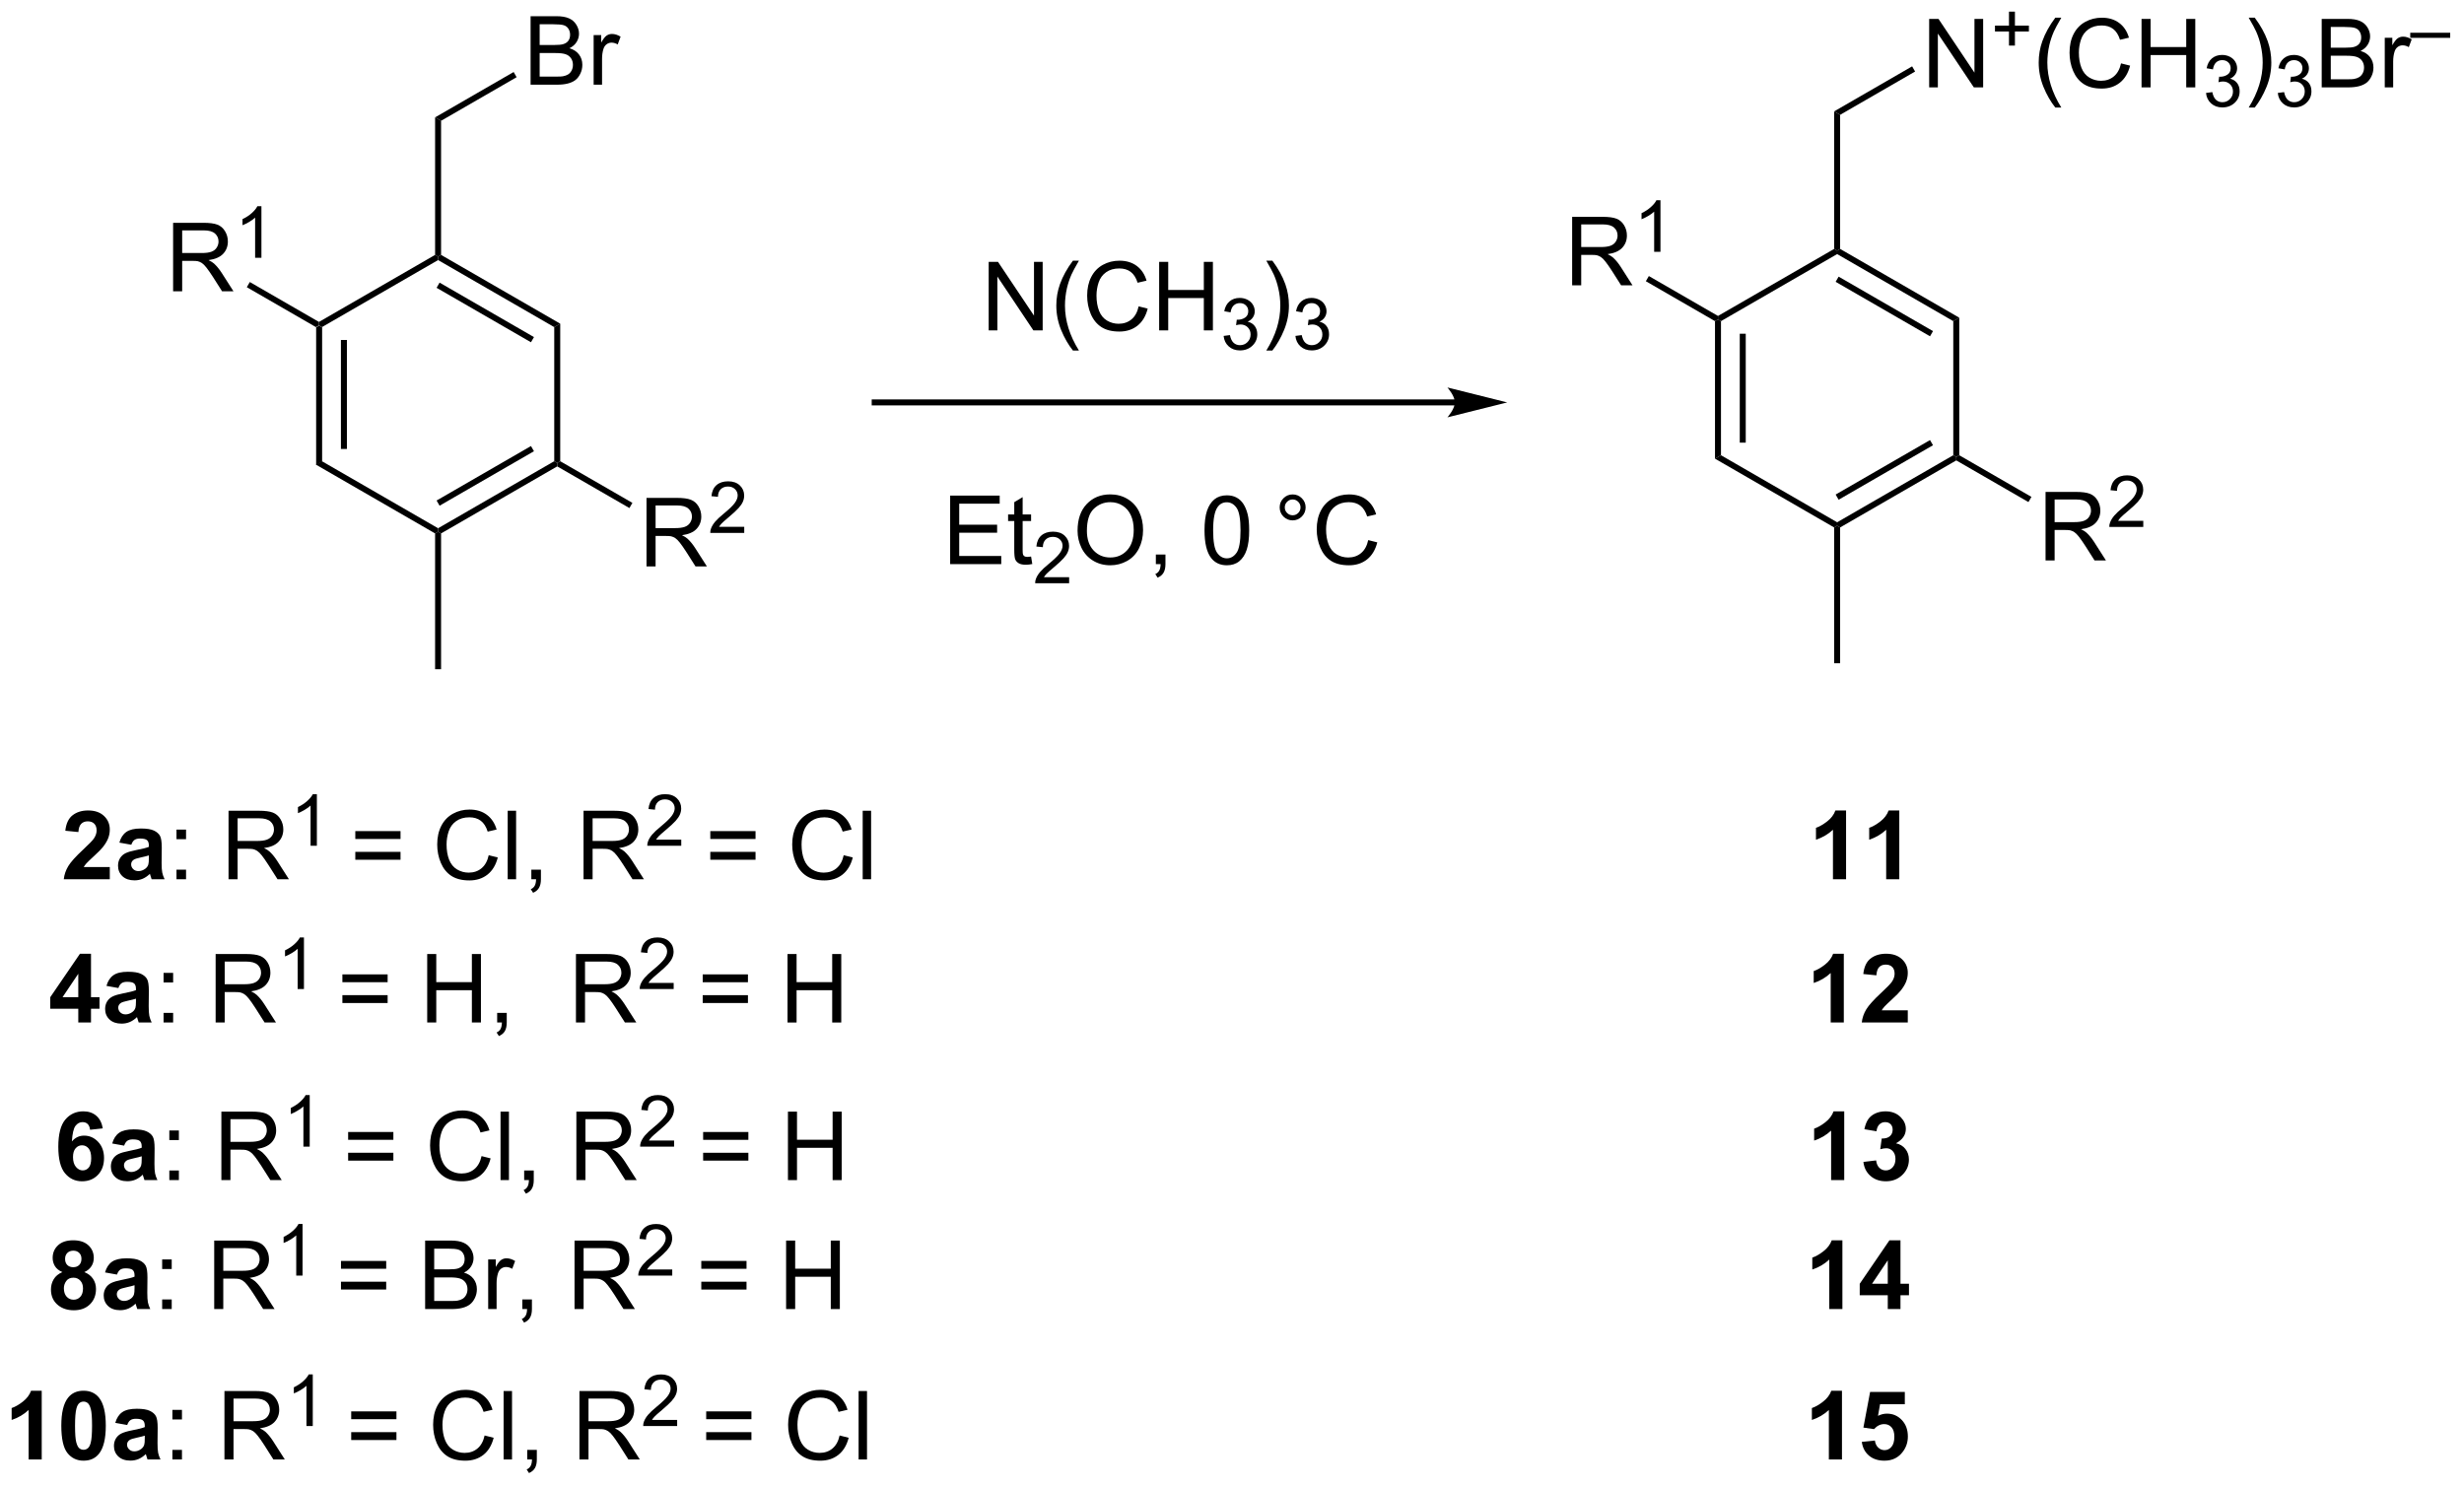 <?xml version="1.0" encoding="UTF-8"?>
<!DOCTYPE svg PUBLIC '-//W3C//DTD SVG 1.0//EN'
          'http://www.w3.org/TR/2001/REC-SVG-20010904/DTD/svg10.dtd'>
<svg stroke-dasharray="none" shape-rendering="auto" xmlns="http://www.w3.org/2000/svg" font-family="'Dialog'" text-rendering="auto" width="565" fill-opacity="1" color-interpolation="auto" color-rendering="auto" preserveAspectRatio="xMidYMid meet" font-size="12px" viewBox="0 0 565 341" fill="black" xmlns:xlink="http://www.w3.org/1999/xlink" stroke="black" image-rendering="auto" stroke-miterlimit="10" stroke-linecap="square" stroke-linejoin="miter" font-style="normal" stroke-width="1" height="341" stroke-dashoffset="0" font-weight="normal" stroke-opacity="1"
><!--Generated by the Batik Graphics2D SVG Generator--><defs id="genericDefs"
  /><g
  ><defs id="defs1"
    ><clipPath clipPathUnits="userSpaceOnUse" id="clipPath1"
      ><path d="M1.297 1.932 L212.978 1.932 L212.978 129.615 L1.297 129.615 L1.297 1.932 Z"
      /></clipPath
      ><clipPath clipPathUnits="userSpaceOnUse" id="clipPath2"
      ><path d="M6.596 22.855 L6.596 146.988 L212.392 146.988 L212.392 22.855 Z"
      /></clipPath
    ></defs
    ><g transform="scale(2.667,2.667) translate(-1.297,-1.932) matrix(1.029,0,0,1.029,-5.488,-21.576)"
    ><path d="M33.009 50.204 L33.259 50.06 L33.509 50.204 L33.509 61.416 L33.009 61.704 ZM35.079 51.255 L35.079 60.365 L35.579 60.365 L35.579 51.255 Z" stroke="none" clip-path="url(#clipPath2)"
    /></g
    ><g transform="matrix(2.743,0,0,2.743,-18.093,-62.688)"
    ><path d="M33.009 61.704 L33.509 61.416 L43.218 67.021 L43.218 67.31 L42.968 67.454 Z" stroke="none" clip-path="url(#clipPath2)"
    /></g
    ><g transform="matrix(2.743,0,0,2.743,-18.093,-62.688)"
    ><path d="M43.468 67.454 L43.218 67.31 L43.218 67.021 L52.928 61.416 L53.178 61.56 L53.178 61.849 ZM43.343 65.136 L51.233 60.581 L50.983 60.148 L43.093 64.703 Z" stroke="none" clip-path="url(#clipPath2)"
    /></g
    ><g transform="matrix(2.743,0,0,2.743,-18.093,-62.688)"
    ><path d="M53.428 61.416 L53.178 61.56 L52.928 61.416 L52.928 50.204 L53.428 49.916 Z" stroke="none" clip-path="url(#clipPath2)"
    /></g
    ><g transform="matrix(2.743,0,0,2.743,-18.093,-62.688)"
    ><path d="M53.428 49.916 L52.928 50.204 L43.218 44.599 L43.218 44.31 L43.468 44.166 ZM51.233 51.038 L43.343 46.484 L43.093 46.917 L50.983 51.471 Z" stroke="none" clip-path="url(#clipPath2)"
    /></g
    ><g transform="matrix(2.743,0,0,2.743,-18.093,-62.688)"
    ><path d="M42.968 44.166 L43.218 44.31 L43.218 44.599 L33.509 50.204 L33.259 50.06 L33.259 49.771 Z" stroke="none" clip-path="url(#clipPath2)"
    /></g
    ><g transform="matrix(2.743,0,0,2.743,-18.093,-62.688)"
    ><path d="M43.468 44.166 L43.218 44.31 L42.968 44.166 L42.968 32.666 L43.468 32.954 Z" stroke="none" clip-path="url(#clipPath2)"
    /></g
    ><g transform="matrix(2.743,0,0,2.743,-18.093,-62.688)"
    ><path d="M42.968 67.454 L43.218 67.31 L43.468 67.454 L43.468 78.81 L42.968 78.81 Z" stroke="none" clip-path="url(#clipPath2)"
    /></g
    ><g transform="matrix(2.743,0,0,2.743,-18.093,-62.688)"
    ><path d="M21.067 47.21 L21.067 41.483 L23.606 41.483 Q24.372 41.483 24.77 41.637 Q25.168 41.791 25.405 42.181 Q25.645 42.572 25.645 43.046 Q25.645 43.655 25.249 44.075 Q24.856 44.491 24.03 44.603 Q24.332 44.749 24.489 44.89 Q24.819 45.194 25.116 45.65 L26.114 47.21 L25.161 47.21 L24.403 46.017 Q24.069 45.502 23.853 45.228 Q23.64 44.955 23.471 44.845 Q23.301 44.736 23.124 44.694 Q22.997 44.666 22.702 44.666 L21.825 44.666 L21.825 47.21 L21.067 47.21 ZM21.825 44.009 L23.452 44.009 Q23.973 44.009 24.265 43.903 Q24.559 43.796 24.71 43.559 Q24.864 43.322 24.864 43.046 Q24.864 42.64 24.567 42.379 Q24.273 42.116 23.637 42.116 L21.825 42.116 L21.825 44.009 Z" stroke="none" clip-path="url(#clipPath2)"
    /></g
    ><g transform="matrix(2.743,0,0,2.743,-18.093,-62.688)"
    ><path d="M28.45 44.41 L27.923 44.41 L27.923 41.049 Q27.732 41.23 27.423 41.412 Q27.114 41.593 26.868 41.685 L26.868 41.175 Q27.31 40.967 27.64 40.672 Q27.972 40.375 28.11 40.097 L28.45 40.097 L28.45 44.41 Z" stroke="none" clip-path="url(#clipPath2)"
    /></g
    ><g transform="matrix(2.743,0,0,2.743,-18.093,-62.688)"
    ><path d="M33.259 49.771 L33.259 50.06 L33.009 50.204 L27.229 46.867 L27.479 46.434 Z" stroke="none" clip-path="url(#clipPath2)"
    /></g
    ><g transform="matrix(2.743,0,0,2.743,-18.093,-62.688)"
    ><path d="M60.642 70.21 L60.642 64.483 L63.181 64.483 Q63.947 64.483 64.345 64.637 Q64.744 64.791 64.981 65.181 Q65.22 65.572 65.22 66.046 Q65.22 66.655 64.825 67.075 Q64.431 67.491 63.606 67.603 Q63.908 67.749 64.064 67.89 Q64.395 68.194 64.692 68.65 L65.689 70.21 L64.736 70.21 L63.978 69.017 Q63.645 68.502 63.429 68.228 Q63.215 67.955 63.046 67.845 Q62.877 67.736 62.7 67.694 Q62.572 67.666 62.278 67.666 L61.4 67.666 L61.4 70.21 L60.642 70.21 ZM61.4 67.009 L63.028 67.009 Q63.549 67.009 63.84 66.903 Q64.135 66.796 64.285 66.559 Q64.439 66.322 64.439 66.046 Q64.439 65.64 64.142 65.379 Q63.848 65.116 63.213 65.116 L61.4 65.116 L61.4 67.009 Z" stroke="none" clip-path="url(#clipPath2)"
    /></g
    ><g transform="matrix(2.743,0,0,2.743,-18.093,-62.688)"
    ><path d="M68.811 66.902 L68.811 67.41 L65.971 67.41 Q65.965 67.219 66.034 67.043 Q66.141 66.754 66.379 66.472 Q66.62 66.191 67.071 65.822 Q67.77 65.248 68.016 64.912 Q68.262 64.576 68.262 64.277 Q68.262 63.965 68.037 63.75 Q67.815 63.533 67.454 63.533 Q67.073 63.533 66.844 63.761 Q66.616 63.99 66.614 64.394 L66.071 64.34 Q66.127 63.732 66.491 63.416 Q66.854 63.097 67.465 63.097 Q68.084 63.097 68.444 63.441 Q68.805 63.783 68.805 64.289 Q68.805 64.547 68.7 64.797 Q68.594 65.045 68.348 65.32 Q68.104 65.595 67.535 66.076 Q67.061 66.474 66.926 66.617 Q66.791 66.76 66.704 66.902 L68.811 66.902 Z" stroke="none" clip-path="url(#clipPath2)"
    /></g
    ><g transform="matrix(2.743,0,0,2.743,-18.093,-62.688)"
    ><path d="M53.178 61.849 L53.178 61.56 L53.428 61.416 L59.462 64.899 L59.212 65.332 Z" stroke="none" clip-path="url(#clipPath2)"
    /></g
    ><g transform="matrix(2.743,0,0,2.743,-18.093,-62.688)"
    ><path d="M50.951 29.935 L50.951 24.208 L53.1 24.208 Q53.756 24.208 54.152 24.383 Q54.55 24.555 54.774 24.917 Q54.998 25.279 54.998 25.672 Q54.998 26.039 54.798 26.365 Q54.6 26.688 54.199 26.888 Q54.717 27.039 54.995 27.406 Q55.277 27.773 55.277 28.273 Q55.277 28.677 55.105 29.023 Q54.936 29.367 54.686 29.555 Q54.436 29.742 54.058 29.838 Q53.683 29.935 53.136 29.935 L50.951 29.935 ZM51.709 26.615 L52.949 26.615 Q53.451 26.615 53.67 26.547 Q53.959 26.461 54.105 26.263 Q54.253 26.062 54.253 25.763 Q54.253 25.477 54.115 25.26 Q53.98 25.044 53.725 24.963 Q53.472 24.883 52.855 24.883 L51.709 24.883 L51.709 26.615 ZM51.709 29.258 L53.136 29.258 Q53.503 29.258 53.652 29.232 Q53.912 29.185 54.087 29.076 Q54.264 28.966 54.376 28.758 Q54.49 28.547 54.49 28.273 Q54.49 27.953 54.326 27.719 Q54.162 27.482 53.87 27.385 Q53.581 27.289 53.035 27.289 L51.709 27.289 L51.709 29.258 ZM56.222 29.935 L56.222 25.787 L56.855 25.787 L56.855 26.414 Q57.097 25.974 57.3 25.833 Q57.506 25.693 57.753 25.693 Q58.108 25.693 58.475 25.919 L58.233 26.57 Q57.975 26.419 57.717 26.419 Q57.488 26.419 57.303 26.557 Q57.12 26.695 57.042 26.943 Q56.925 27.318 56.925 27.763 L56.925 29.935 L56.222 29.935 Z" stroke="none" clip-path="url(#clipPath2)"
    /></g
    ><g transform="matrix(2.743,0,0,2.743,-18.093,-62.688)"
    ><path d="M43.468 32.954 L42.968 32.666 L49.534 28.875 L49.784 29.308 Z" stroke="none" clip-path="url(#clipPath2)"
    /></g
    ><g transform="matrix(2.743,0,0,2.743,-18.093,-62.688)"
    ><path d="M89.246 50.476 L89.246 44.749 L90.025 44.749 L93.033 49.244 L93.033 44.749 L93.759 44.749 L93.759 50.476 L92.981 50.476 L89.973 45.976 L89.973 50.476 L89.246 50.476 ZM96.287 52.161 Q95.703 51.426 95.3 50.442 Q94.899 49.455 94.899 48.4 Q94.899 47.471 95.201 46.619 Q95.552 45.632 96.287 44.65 L96.789 44.65 Q96.318 45.463 96.164 45.812 Q95.927 46.351 95.789 46.937 Q95.623 47.666 95.623 48.405 Q95.623 50.283 96.789 52.161 L96.287 52.161 ZM101.781 48.468 L102.539 48.658 Q102.302 49.593 101.683 50.085 Q101.063 50.575 100.169 50.575 Q99.242 50.575 98.662 50.197 Q98.084 49.819 97.779 49.106 Q97.477 48.39 97.477 47.569 Q97.477 46.674 97.818 46.01 Q98.162 45.343 98.792 44.996 Q99.422 44.65 100.18 44.65 Q101.039 44.65 101.625 45.088 Q102.211 45.525 102.443 46.319 L101.695 46.494 Q101.498 45.869 101.117 45.585 Q100.74 45.299 100.164 45.299 Q99.505 45.299 99.06 45.616 Q98.617 45.931 98.438 46.465 Q98.258 46.999 98.258 47.564 Q98.258 48.296 98.472 48.84 Q98.685 49.385 99.133 49.655 Q99.584 49.924 100.107 49.924 Q100.742 49.924 101.183 49.556 Q101.625 49.189 101.781 48.468 ZM103.496 50.476 L103.496 44.749 L104.254 44.749 L104.254 47.101 L107.231 47.101 L107.231 44.749 L107.989 44.749 L107.989 50.476 L107.231 50.476 L107.231 47.775 L104.254 47.775 L104.254 50.476 L103.496 50.476 Z" stroke="none" clip-path="url(#clipPath2)"
    /></g
    ><g transform="matrix(2.743,0,0,2.743,-18.093,-62.688)"
    ><path d="M108.885 50.941 L109.412 50.871 Q109.504 51.32 109.721 51.517 Q109.94 51.714 110.254 51.714 Q110.625 51.714 110.881 51.457 Q111.139 51.199 111.139 50.818 Q111.139 50.455 110.901 50.22 Q110.664 49.984 110.297 49.984 Q110.149 49.984 109.926 50.042 L109.985 49.58 Q110.037 49.586 110.069 49.586 Q110.406 49.586 110.676 49.41 Q110.945 49.234 110.945 48.867 Q110.945 48.578 110.748 48.388 Q110.553 48.197 110.242 48.197 Q109.934 48.197 109.729 48.39 Q109.524 48.584 109.465 48.97 L108.938 48.877 Q109.035 48.345 109.377 48.054 Q109.721 47.763 110.231 47.763 Q110.582 47.763 110.877 47.914 Q111.174 48.064 111.33 48.326 Q111.487 48.586 111.487 48.878 Q111.487 49.158 111.336 49.386 Q111.188 49.615 110.895 49.749 Q111.276 49.837 111.487 50.115 Q111.698 50.39 111.698 50.806 Q111.698 51.369 111.287 51.761 Q110.877 52.152 110.25 52.152 Q109.686 52.152 109.311 51.816 Q108.938 51.478 108.885 50.941 Z" stroke="none" clip-path="url(#clipPath2)"
    /></g
    ><g transform="matrix(2.743,0,0,2.743,-18.093,-62.688)"
    ><path d="M112.96 52.161 L112.454 52.161 Q113.624 50.283 113.624 48.405 Q113.624 47.671 113.454 46.947 Q113.322 46.361 113.085 45.822 Q112.931 45.471 112.454 44.65 L112.96 44.65 Q113.694 45.632 114.045 46.619 Q114.345 47.471 114.345 48.4 Q114.345 49.455 113.941 50.442 Q113.538 51.426 112.96 52.161 Z" stroke="none" clip-path="url(#clipPath2)"
    /></g
    ><g transform="matrix(2.743,0,0,2.743,-18.093,-62.688)"
    ><path d="M114.886 50.941 L115.413 50.871 Q115.505 51.32 115.722 51.517 Q115.941 51.714 116.255 51.714 Q116.626 51.714 116.882 51.457 Q117.14 51.199 117.14 50.818 Q117.14 50.455 116.902 50.22 Q116.665 49.984 116.298 49.984 Q116.15 49.984 115.927 50.042 L115.986 49.58 Q116.038 49.586 116.07 49.586 Q116.407 49.586 116.677 49.41 Q116.947 49.234 116.947 48.867 Q116.947 48.578 116.749 48.388 Q116.554 48.197 116.243 48.197 Q115.935 48.197 115.73 48.39 Q115.525 48.584 115.466 48.97 L114.939 48.877 Q115.036 48.345 115.378 48.054 Q115.722 47.763 116.232 47.763 Q116.583 47.763 116.878 47.914 Q117.175 48.064 117.331 48.326 Q117.487 48.586 117.487 48.878 Q117.487 49.158 117.337 49.386 Q117.189 49.615 116.896 49.749 Q117.277 49.837 117.487 50.115 Q117.698 50.39 117.698 50.806 Q117.698 51.369 117.288 51.761 Q116.878 52.152 116.251 52.152 Q115.687 52.152 115.312 51.816 Q114.939 51.478 114.886 50.941 Z" stroke="none" clip-path="url(#clipPath2)"
    /></g
    ><g transform="matrix(2.743,0,0,2.743,-18.093,-62.688)"
    ><path d="M149.962 49.704 L150.212 49.56 L150.462 49.704 L150.462 60.916 L149.962 61.204 ZM152.032 50.755 L152.032 59.865 L152.532 59.865 L152.532 50.755 Z" stroke="none" clip-path="url(#clipPath2)"
    /></g
    ><g transform="matrix(2.743,0,0,2.743,-18.093,-62.688)"
    ><path d="M149.962 61.204 L150.462 60.916 L160.172 66.521 L160.172 66.81 L159.922 66.954 Z" stroke="none" clip-path="url(#clipPath2)"
    /></g
    ><g transform="matrix(2.743,0,0,2.743,-18.093,-62.688)"
    ><path d="M160.422 66.954 L160.172 66.81 L160.172 66.521 L169.881 60.916 L170.131 61.06 L170.131 61.349 ZM160.297 64.636 L168.186 60.081 L167.936 59.648 L160.047 64.203 Z" stroke="none" clip-path="url(#clipPath2)"
    /></g
    ><g transform="matrix(2.743,0,0,2.743,-18.093,-62.688)"
    ><path d="M170.381 60.916 L170.131 61.06 L169.881 60.916 L169.881 49.704 L170.381 49.416 Z" stroke="none" clip-path="url(#clipPath2)"
    /></g
    ><g transform="matrix(2.743,0,0,2.743,-18.093,-62.688)"
    ><path d="M170.381 49.416 L169.881 49.704 L160.172 44.099 L160.172 43.81 L160.422 43.666 ZM168.186 50.538 L160.297 45.984 L160.047 46.417 L167.936 50.971 Z" stroke="none" clip-path="url(#clipPath2)"
    /></g
    ><g transform="matrix(2.743,0,0,2.743,-18.093,-62.688)"
    ><path d="M159.922 43.666 L160.172 43.81 L160.172 44.099 L150.462 49.704 L150.212 49.56 L150.212 49.271 Z" stroke="none" clip-path="url(#clipPath2)"
    /></g
    ><g transform="matrix(2.743,0,0,2.743,-18.093,-62.688)"
    ><path d="M160.422 43.666 L160.172 43.81 L159.922 43.666 L159.922 32.166 L160.422 32.454 Z" stroke="none" clip-path="url(#clipPath2)"
    /></g
    ><g transform="matrix(2.743,0,0,2.743,-18.093,-62.688)"
    ><path d="M159.922 66.954 L160.172 66.81 L160.422 66.954 L160.422 78.31 L159.922 78.31 Z" stroke="none" clip-path="url(#clipPath2)"
    /></g
    ><g transform="matrix(2.743,0,0,2.743,-18.093,-62.688)"
    ><path d="M138.02 46.71 L138.02 40.983 L140.559 40.983 Q141.325 40.983 141.723 41.137 Q142.122 41.291 142.359 41.681 Q142.598 42.072 142.598 42.546 Q142.598 43.155 142.202 43.575 Q141.809 43.991 140.984 44.103 Q141.286 44.249 141.442 44.39 Q141.773 44.694 142.07 45.15 L143.067 46.71 L142.114 46.71 L141.356 45.517 Q141.023 45.002 140.806 44.728 Q140.593 44.455 140.424 44.345 Q140.254 44.236 140.077 44.194 Q139.95 44.166 139.655 44.166 L138.778 44.166 L138.778 46.71 L138.02 46.71 ZM138.778 43.509 L140.405 43.509 Q140.926 43.509 141.218 43.403 Q141.512 43.296 141.663 43.059 Q141.817 42.822 141.817 42.546 Q141.817 42.14 141.52 41.879 Q141.226 41.616 140.59 41.616 L138.778 41.616 L138.778 43.509 Z" stroke="none" clip-path="url(#clipPath2)"
    /></g
    ><g transform="matrix(2.743,0,0,2.743,-18.093,-62.688)"
    ><path d="M145.403 43.91 L144.876 43.91 L144.876 40.549 Q144.685 40.73 144.376 40.912 Q144.067 41.093 143.821 41.185 L143.821 40.675 Q144.263 40.467 144.593 40.172 Q144.925 39.875 145.064 39.597 L145.403 39.597 L145.403 43.91 Z" stroke="none" clip-path="url(#clipPath2)"
    /></g
    ><g transform="matrix(2.743,0,0,2.743,-18.093,-62.688)"
    ><path d="M150.212 49.271 L150.212 49.56 L149.962 49.704 L144.182 46.367 L144.432 45.934 Z" stroke="none" clip-path="url(#clipPath2)"
    /></g
    ><g transform="matrix(2.743,0,0,2.743,-18.093,-62.688)"
    ><path d="M177.595 69.71 L177.595 63.983 L180.135 63.983 Q180.9 63.983 181.299 64.137 Q181.697 64.291 181.934 64.681 Q182.174 65.072 182.174 65.546 Q182.174 66.155 181.778 66.575 Q181.385 66.991 180.559 67.103 Q180.861 67.249 181.017 67.39 Q181.348 67.694 181.645 68.15 L182.642 69.71 L181.689 69.71 L180.931 68.517 Q180.598 68.002 180.382 67.728 Q180.168 67.455 179.999 67.345 Q179.83 67.236 179.653 67.194 Q179.525 67.166 179.231 67.166 L178.353 67.166 L178.353 69.71 L177.595 69.71 ZM178.353 66.509 L179.981 66.509 Q180.502 66.509 180.793 66.403 Q181.088 66.296 181.239 66.059 Q181.392 65.822 181.392 65.546 Q181.392 65.14 181.095 64.879 Q180.801 64.616 180.166 64.616 L178.353 64.616 L178.353 66.509 Z" stroke="none" clip-path="url(#clipPath2)"
    /></g
    ><g transform="matrix(2.743,0,0,2.743,-18.093,-62.688)"
    ><path d="M185.764 66.402 L185.764 66.91 L182.924 66.91 Q182.918 66.719 182.987 66.543 Q183.094 66.254 183.332 65.972 Q183.573 65.691 184.024 65.322 Q184.723 64.748 184.969 64.412 Q185.215 64.076 185.215 63.777 Q185.215 63.465 184.991 63.25 Q184.768 63.033 184.407 63.033 Q184.026 63.033 183.797 63.261 Q183.569 63.49 183.567 63.894 L183.024 63.84 Q183.081 63.232 183.444 62.916 Q183.807 62.597 184.418 62.597 Q185.037 62.597 185.397 62.941 Q185.758 63.283 185.758 63.789 Q185.758 64.047 185.653 64.297 Q185.547 64.545 185.301 64.82 Q185.057 65.095 184.489 65.576 Q184.014 65.974 183.879 66.117 Q183.745 66.26 183.657 66.402 L185.764 66.402 Z" stroke="none" clip-path="url(#clipPath2)"
    /></g
    ><g transform="matrix(2.743,0,0,2.743,-18.093,-62.688)"
    ><path d="M170.131 61.349 L170.131 61.06 L170.381 60.916 L176.415 64.399 L176.165 64.832 Z" stroke="none" clip-path="url(#clipPath2)"
    /></g
    ><g transform="matrix(2.743,0,0,2.743,-18.093,-62.688)"
    ><path d="M167.865 30.16 L167.865 24.433 L168.644 24.433 L171.652 28.928 L171.652 24.433 L172.378 24.433 L172.378 30.16 L171.6 30.16 L168.592 25.66 L168.592 30.16 L167.865 30.16 Z" stroke="none" clip-path="url(#clipPath2)"
    /></g
    ><g transform="matrix(2.743,0,0,2.743,-18.093,-62.688)"
    ><path d="M174.537 26.665 L174.537 25.487 L173.367 25.487 L173.367 24.995 L174.537 24.995 L174.537 23.827 L175.035 23.827 L175.035 24.995 L176.203 24.995 L176.203 25.487 L175.035 25.487 L175.035 26.665 L174.537 26.665 Z" stroke="none" clip-path="url(#clipPath2)"
    /></g
    ><g transform="matrix(2.743,0,0,2.743,-18.093,-62.688)"
    ><path d="M178.41 31.845 Q177.826 31.11 177.423 30.126 Q177.022 29.139 177.022 28.084 Q177.022 27.155 177.324 26.303 Q177.675 25.316 178.41 24.334 L178.912 24.334 Q178.441 25.147 178.287 25.496 Q178.05 26.035 177.912 26.621 Q177.745 27.35 177.745 28.09 Q177.745 29.967 178.912 31.845 L178.41 31.845 ZM183.904 28.152 L184.662 28.342 Q184.425 29.277 183.805 29.769 Q183.186 30.259 182.292 30.259 Q181.365 30.259 180.785 29.881 Q180.207 29.504 179.902 28.79 Q179.6 28.074 179.6 27.254 Q179.6 26.358 179.941 25.694 Q180.285 25.027 180.915 24.681 Q181.545 24.334 182.303 24.334 Q183.162 24.334 183.748 24.772 Q184.334 25.209 184.566 26.004 L183.819 26.178 Q183.62 25.553 183.24 25.269 Q182.863 24.983 182.287 24.983 Q181.628 24.983 181.183 25.3 Q180.74 25.616 180.561 26.149 Q180.381 26.683 180.381 27.248 Q180.381 27.98 180.595 28.524 Q180.808 29.069 181.256 29.34 Q181.707 29.608 182.23 29.608 Q182.865 29.608 183.305 29.241 Q183.748 28.873 183.904 28.152 ZM185.619 30.16 L185.619 24.433 L186.377 24.433 L186.377 26.785 L189.354 26.785 L189.354 24.433 L190.111 24.433 L190.111 30.16 L189.354 30.16 L189.354 27.459 L186.377 27.459 L186.377 30.16 L185.619 30.16 Z" stroke="none" clip-path="url(#clipPath2)"
    /></g
    ><g transform="matrix(2.743,0,0,2.743,-18.093,-62.688)"
    ><path d="M191.008 30.625 L191.535 30.555 Q191.627 31.004 191.844 31.201 Q192.063 31.399 192.377 31.399 Q192.748 31.399 193.004 31.141 Q193.262 30.883 193.262 30.502 Q193.262 30.139 193.024 29.904 Q192.787 29.668 192.42 29.668 Q192.272 29.668 192.049 29.727 L192.108 29.264 Q192.16 29.27 192.191 29.27 Q192.529 29.27 192.799 29.094 Q193.069 28.918 193.069 28.551 Q193.069 28.262 192.871 28.072 Q192.676 27.881 192.365 27.881 Q192.057 27.881 191.852 28.074 Q191.647 28.268 191.588 28.654 L191.061 28.561 Q191.158 28.029 191.5 27.738 Q191.844 27.447 192.354 27.447 Q192.705 27.447 193 27.598 Q193.297 27.748 193.453 28.01 Q193.609 28.27 193.609 28.563 Q193.609 28.842 193.459 29.07 Q193.311 29.299 193.018 29.434 Q193.399 29.522 193.609 29.799 Q193.82 30.074 193.82 30.49 Q193.82 31.053 193.41 31.445 Q193 31.836 192.373 31.836 Q191.809 31.836 191.434 31.5 Q191.061 31.162 191.008 30.625 Z" stroke="none" clip-path="url(#clipPath2)"
    /></g
    ><g transform="matrix(2.743,0,0,2.743,-18.093,-62.688)"
    ><path d="M195.083 31.845 L194.577 31.845 Q195.746 29.967 195.746 28.09 Q195.746 27.355 195.577 26.631 Q195.445 26.045 195.208 25.506 Q195.054 25.155 194.577 24.334 L195.083 24.334 Q195.817 25.316 196.168 26.303 Q196.468 27.155 196.468 28.084 Q196.468 29.139 196.064 30.126 Q195.661 31.11 195.083 31.845 Z" stroke="none" clip-path="url(#clipPath2)"
    /></g
    ><g transform="matrix(2.743,0,0,2.743,-18.093,-62.688)"
    ><path d="M197.009 30.625 L197.536 30.555 Q197.628 31.004 197.845 31.201 Q198.064 31.399 198.378 31.399 Q198.749 31.399 199.005 31.141 Q199.263 30.883 199.263 30.502 Q199.263 30.139 199.024 29.904 Q198.788 29.668 198.421 29.668 Q198.273 29.668 198.05 29.727 L198.108 29.264 Q198.161 29.27 198.192 29.27 Q198.53 29.27 198.8 29.094 Q199.069 28.918 199.069 28.551 Q199.069 28.262 198.872 28.072 Q198.677 27.881 198.366 27.881 Q198.058 27.881 197.853 28.074 Q197.648 28.268 197.589 28.654 L197.062 28.561 Q197.159 28.029 197.501 27.738 Q197.845 27.447 198.355 27.447 Q198.706 27.447 199.001 27.598 Q199.298 27.748 199.454 28.01 Q199.61 28.27 199.61 28.563 Q199.61 28.842 199.46 29.07 Q199.312 29.299 199.019 29.434 Q199.399 29.522 199.61 29.799 Q199.821 30.074 199.821 30.49 Q199.821 31.053 199.411 31.445 Q199.001 31.836 198.374 31.836 Q197.81 31.836 197.435 31.5 Q197.062 31.162 197.009 30.625 Z" stroke="none" clip-path="url(#clipPath2)"
    /></g
    ><g transform="matrix(2.743,0,0,2.743,-18.093,-62.688)"
    ><path d="M200.68 30.16 L200.68 24.433 L202.828 24.433 Q203.484 24.433 203.88 24.608 Q204.279 24.78 204.503 25.142 Q204.727 25.504 204.727 25.897 Q204.727 26.264 204.526 26.59 Q204.328 26.913 203.927 27.113 Q204.446 27.264 204.724 27.631 Q205.005 27.998 205.005 28.498 Q205.005 28.902 204.833 29.248 Q204.664 29.592 204.414 29.78 Q204.164 29.967 203.787 30.064 Q203.412 30.16 202.865 30.16 L200.68 30.16 ZM201.438 26.84 L202.677 26.84 Q203.18 26.84 203.399 26.772 Q203.688 26.686 203.833 26.488 Q203.982 26.288 203.982 25.988 Q203.982 25.702 203.844 25.485 Q203.708 25.269 203.453 25.189 Q203.201 25.108 202.583 25.108 L201.438 25.108 L201.438 26.84 ZM201.438 29.483 L202.865 29.483 Q203.232 29.483 203.38 29.457 Q203.641 29.41 203.815 29.3 Q203.992 29.191 204.104 28.983 Q204.219 28.772 204.219 28.498 Q204.219 28.178 204.055 27.944 Q203.891 27.707 203.599 27.61 Q203.31 27.514 202.763 27.514 L201.438 27.514 L201.438 29.483 ZM205.951 30.16 L205.951 26.012 L206.583 26.012 L206.583 26.639 Q206.826 26.199 207.029 26.058 Q207.234 25.918 207.482 25.918 Q207.836 25.918 208.203 26.144 L207.961 26.795 Q207.703 26.644 207.446 26.644 Q207.216 26.644 207.031 26.782 Q206.849 26.92 206.771 27.168 Q206.654 27.543 206.654 27.988 L206.654 30.16 L205.951 30.16 Z" stroke="none" clip-path="url(#clipPath2)"
    /></g
    ><g transform="matrix(2.743,0,0,2.743,-18.093,-62.688)"
    ><path d="M208.082 26.018 L208.082 25.592 L211.42 25.592 L211.42 26.018 L208.082 26.018 Z" stroke="none" clip-path="url(#clipPath2)"
    /></g
    ><g transform="matrix(2.743,0,0,2.743,-18.093,-62.688)"
    ><path d="M160.422 32.454 L159.922 32.166 L166.44 28.402 L166.69 28.835 Z" stroke="none" clip-path="url(#clipPath2)"
    /></g
    ><g transform="matrix(2.743,0,0,2.743,-18.093,-62.688)"
    ><path d="M86.024 70.018 L86.024 64.292 L90.165 64.292 L90.165 64.966 L86.782 64.966 L86.782 66.722 L89.951 66.722 L89.951 67.393 L86.782 67.393 L86.782 69.341 L90.297 69.341 L90.297 70.018 L86.024 70.018 ZM92.79 69.388 L92.891 70.011 Q92.594 70.073 92.36 70.073 Q91.977 70.073 91.766 69.953 Q91.555 69.831 91.469 69.633 Q91.383 69.435 91.383 68.802 L91.383 66.417 L90.868 66.417 L90.868 65.87 L91.383 65.87 L91.383 64.841 L92.084 64.419 L92.084 65.87 L92.79 65.87 L92.79 66.417 L92.084 66.417 L92.084 68.841 Q92.084 69.143 92.12 69.229 Q92.157 69.315 92.24 69.367 Q92.326 69.417 92.482 69.417 Q92.599 69.417 92.79 69.388 Z" stroke="none" clip-path="url(#clipPath2)"
    /></g
    ><g transform="matrix(2.743,0,0,2.743,-18.093,-62.688)"
    ><path d="M95.971 71.111 L95.971 71.618 L93.131 71.618 Q93.126 71.427 93.194 71.251 Q93.301 70.962 93.54 70.681 Q93.78 70.4 94.231 70.031 Q94.93 69.456 95.176 69.12 Q95.422 68.784 95.422 68.486 Q95.422 68.173 95.198 67.958 Q94.975 67.741 94.614 67.741 Q94.233 67.741 94.004 67.97 Q93.776 68.198 93.774 68.603 L93.231 68.548 Q93.288 67.941 93.651 67.624 Q94.014 67.306 94.626 67.306 Q95.245 67.306 95.604 67.65 Q95.965 67.991 95.965 68.497 Q95.965 68.755 95.86 69.005 Q95.754 69.253 95.508 69.529 Q95.264 69.804 94.696 70.284 Q94.221 70.683 94.086 70.825 Q93.952 70.968 93.864 71.111 L95.971 71.111 Z" stroke="none" clip-path="url(#clipPath2)"
    /></g
    ><g transform="matrix(2.743,0,0,2.743,-18.093,-62.688)"
    ><path d="M96.675 67.229 Q96.675 65.802 97.44 64.998 Q98.206 64.19 99.417 64.19 Q100.209 64.19 100.844 64.57 Q101.482 64.948 101.815 65.625 Q102.151 66.302 102.151 67.162 Q102.151 68.034 101.8 68.722 Q101.448 69.409 100.802 69.763 Q100.159 70.117 99.412 70.117 Q98.604 70.117 97.966 69.727 Q97.331 69.334 97.003 68.659 Q96.675 67.982 96.675 67.229 ZM97.456 67.24 Q97.456 68.276 98.011 68.873 Q98.568 69.466 99.409 69.466 Q100.263 69.466 100.815 68.865 Q101.37 68.263 101.37 67.159 Q101.37 66.459 101.133 65.938 Q100.896 65.417 100.44 65.13 Q99.987 64.841 99.419 64.841 Q98.615 64.841 98.034 65.396 Q97.456 65.948 97.456 67.24 ZM103.22 70.018 L103.22 69.216 L104.022 69.216 L104.022 70.018 Q104.022 70.461 103.866 70.732 Q103.71 71.003 103.369 71.151 L103.173 70.852 Q103.397 70.753 103.501 70.563 Q103.608 70.375 103.619 70.018 L103.22 70.018 ZM107.288 67.193 Q107.288 66.177 107.496 65.56 Q107.705 64.94 108.116 64.604 Q108.53 64.268 109.155 64.268 Q109.616 64.268 109.962 64.453 Q110.311 64.638 110.538 64.99 Q110.764 65.339 110.892 65.841 Q111.022 66.341 111.022 67.193 Q111.022 68.201 110.814 68.82 Q110.608 69.44 110.194 69.779 Q109.783 70.117 109.155 70.117 Q108.327 70.117 107.853 69.521 Q107.288 68.808 107.288 67.193 ZM108.009 67.193 Q108.009 68.604 108.34 69.07 Q108.671 69.537 109.155 69.537 Q109.639 69.537 109.968 69.068 Q110.298 68.599 110.298 67.193 Q110.298 65.779 109.968 65.315 Q109.639 64.849 109.147 64.849 Q108.663 64.849 108.374 65.261 Q108.009 65.784 108.009 67.193 Z" stroke="none" clip-path="url(#clipPath2)"
    /></g
    ><g transform="matrix(2.743,0,0,2.743,-18.093,-62.688)"
    ><path d="M113.571 65.276 Q113.571 64.826 113.888 64.511 Q114.209 64.193 114.654 64.193 Q115.107 64.193 115.422 64.511 Q115.74 64.826 115.74 65.276 Q115.74 65.724 115.42 66.044 Q115.102 66.362 114.654 66.362 Q114.209 66.362 113.888 66.047 Q113.571 65.729 113.571 65.276 ZM113.998 65.276 Q113.998 65.55 114.191 65.742 Q114.383 65.935 114.657 65.935 Q114.928 65.935 115.12 65.742 Q115.313 65.55 115.313 65.276 Q115.313 65.003 115.12 64.81 Q114.928 64.615 114.657 64.615 Q114.383 64.615 114.191 64.81 Q113.998 65.003 113.998 65.276 ZM120.973 68.011 L121.731 68.201 Q121.494 69.136 120.874 69.628 Q120.254 70.117 119.361 70.117 Q118.434 70.117 117.853 69.74 Q117.275 69.362 116.971 68.649 Q116.668 67.933 116.668 67.112 Q116.668 66.216 117.01 65.552 Q117.353 64.886 117.984 64.539 Q118.614 64.193 119.372 64.193 Q120.231 64.193 120.817 64.63 Q121.403 65.068 121.635 65.862 L120.887 66.037 Q120.689 65.412 120.309 65.128 Q119.931 64.841 119.356 64.841 Q118.697 64.841 118.252 65.159 Q117.809 65.474 117.629 66.008 Q117.45 66.542 117.45 67.107 Q117.45 67.839 117.663 68.383 Q117.877 68.927 118.325 69.198 Q118.775 69.466 119.299 69.466 Q119.934 69.466 120.374 69.099 Q120.817 68.732 120.973 68.011 Z" stroke="none" clip-path="url(#clipPath2)"
    /></g
    ><g transform="matrix(2.743,0,0,2.743,-18.093,-62.688)"
    ><path d="M128.218 56.25 L79.716 56.25 L79.466 56.25 L79.466 56.75 L79.716 56.75 L128.218 56.75 L128.468 56.75 L128.468 56.25 L128.218 56.25 ZM132.593 56.5 L127.593 55.25 C127.593 55.25 128.218 55.953 128.218 56.5 C128.218 57.047 127.593 57.75 127.593 57.75 Z" stroke="none" clip-path="url(#clipPath2)"
    /></g
    ><g transform="matrix(2.743,0,0,2.743,-18.093,-62.688)"
    ><path d="M15.774 95.346 L15.774 96.367 L11.928 96.367 Q11.991 95.789 12.303 95.271 Q12.616 94.753 13.537 93.898 Q14.28 93.206 14.446 92.961 Q14.673 92.62 14.673 92.289 Q14.673 91.922 14.475 91.724 Q14.28 91.526 13.931 91.526 Q13.587 91.526 13.384 91.734 Q13.181 91.94 13.149 92.422 L12.056 92.312 Q12.155 91.406 12.67 91.013 Q13.186 90.617 13.959 90.617 Q14.806 90.617 15.29 91.076 Q15.774 91.531 15.774 92.211 Q15.774 92.596 15.636 92.948 Q15.498 93.297 15.196 93.68 Q14.998 93.932 14.477 94.409 Q13.959 94.885 13.819 95.042 Q13.681 95.198 13.595 95.346 L15.774 95.346 ZM17.573 93.484 L16.575 93.305 Q16.744 92.703 17.153 92.414 Q17.565 92.125 18.372 92.125 Q19.106 92.125 19.466 92.299 Q19.825 92.471 19.971 92.74 Q20.119 93.008 20.119 93.721 L20.106 95.003 Q20.106 95.549 20.159 95.81 Q20.213 96.07 20.356 96.367 L19.27 96.367 Q19.229 96.258 19.166 96.042 Q19.138 95.945 19.127 95.914 Q18.846 96.188 18.526 96.326 Q18.205 96.461 17.841 96.461 Q17.2 96.461 16.83 96.115 Q16.463 95.766 16.463 95.234 Q16.463 94.883 16.63 94.607 Q16.799 94.331 17.101 94.185 Q17.403 94.039 17.974 93.93 Q18.744 93.784 19.041 93.659 L19.041 93.549 Q19.041 93.234 18.885 93.099 Q18.729 92.964 18.294 92.964 Q18.002 92.964 17.838 93.081 Q17.674 93.195 17.573 93.484 ZM19.041 94.375 Q18.83 94.445 18.372 94.544 Q17.916 94.641 17.776 94.734 Q17.559 94.885 17.559 95.12 Q17.559 95.352 17.731 95.521 Q17.903 95.688 18.169 95.688 Q18.466 95.688 18.737 95.492 Q18.934 95.344 18.997 95.128 Q19.041 94.987 19.041 94.594 L19.041 94.375 Z" stroke="none" clip-path="url(#clipPath2)"
    /></g
    ><g transform="matrix(2.743,0,0,2.743,-18.093,-62.688)"
    ><path d="M21.35 93.018 L21.35 92.219 L22.149 92.219 L22.149 93.018 L21.35 93.018 ZM21.35 96.367 L21.35 95.565 L22.149 95.565 L22.149 96.367 L21.35 96.367 ZM25.701 96.367 L25.701 90.641 L28.241 90.641 Q29.006 90.641 29.404 90.794 Q29.803 90.948 30.04 91.339 Q30.279 91.729 30.279 92.203 Q30.279 92.812 29.884 93.232 Q29.491 93.648 28.665 93.76 Q28.967 93.906 29.123 94.047 Q29.454 94.352 29.751 94.807 L30.748 96.367 L29.795 96.367 L29.037 95.174 Q28.704 94.659 28.488 94.385 Q28.274 94.112 28.105 94.003 Q27.936 93.893 27.759 93.852 Q27.631 93.823 27.337 93.823 L26.459 93.823 L26.459 96.367 L25.701 96.367 ZM26.459 93.167 L28.087 93.167 Q28.608 93.167 28.899 93.06 Q29.194 92.953 29.345 92.716 Q29.498 92.479 29.498 92.203 Q29.498 91.797 29.201 91.537 Q28.907 91.273 28.272 91.273 L26.459 91.273 L26.459 93.167 Z" stroke="none" clip-path="url(#clipPath2)"
    /></g
    ><g transform="matrix(2.743,0,0,2.743,-18.093,-62.688)"
    ><path d="M33.085 93.567 L32.558 93.567 L32.558 90.206 Q32.366 90.388 32.058 90.569 Q31.749 90.751 31.503 90.843 L31.503 90.333 Q31.944 90.124 32.274 89.829 Q32.606 89.532 32.745 89.255 L33.085 89.255 L33.085 93.567 Z" stroke="none" clip-path="url(#clipPath2)"
    /></g
    ><g transform="matrix(2.743,0,0,2.743,-18.093,-62.688)"
    ><path d="M40.079 93 L36.298 93 L36.298 92.344 L40.079 92.344 L40.079 93 ZM40.079 94.737 L36.298 94.737 L36.298 94.081 L40.079 94.081 L40.079 94.737 ZM47.45 94.359 L48.208 94.549 Q47.971 95.484 47.351 95.977 Q46.731 96.466 45.838 96.466 Q44.911 96.466 44.33 96.089 Q43.752 95.711 43.448 94.997 Q43.145 94.281 43.145 93.461 Q43.145 92.565 43.487 91.901 Q43.83 91.234 44.461 90.888 Q45.091 90.542 45.849 90.542 Q46.708 90.542 47.294 90.979 Q47.88 91.417 48.112 92.211 L47.364 92.385 Q47.166 91.76 46.786 91.477 Q46.408 91.19 45.833 91.19 Q45.174 91.19 44.729 91.508 Q44.286 91.823 44.106 92.357 Q43.927 92.891 43.927 93.456 Q43.927 94.188 44.14 94.732 Q44.354 95.276 44.802 95.547 Q45.252 95.815 45.776 95.815 Q46.411 95.815 46.851 95.448 Q47.294 95.081 47.45 94.359 ZM49.037 96.367 L49.037 90.641 L49.74 90.641 L49.74 96.367 L49.037 96.367 ZM51.013 96.367 L51.013 95.565 L51.815 95.565 L51.815 96.367 Q51.815 96.81 51.658 97.081 Q51.502 97.352 51.161 97.5 L50.966 97.201 Q51.19 97.102 51.294 96.912 Q51.401 96.724 51.411 96.367 L51.013 96.367 ZM55.377 96.367 L55.377 90.641 L57.916 90.641 Q58.682 90.641 59.08 90.794 Q59.479 90.948 59.716 91.339 Q59.955 91.729 59.955 92.203 Q59.955 92.812 59.559 93.232 Q59.166 93.648 58.341 93.76 Q58.643 93.906 58.799 94.047 Q59.13 94.352 59.427 94.807 L60.424 96.367 L59.471 96.367 L58.713 95.174 Q58.38 94.659 58.164 94.385 Q57.95 94.112 57.781 94.003 Q57.612 93.893 57.434 93.852 Q57.307 93.823 57.013 93.823 L56.135 93.823 L56.135 96.367 L55.377 96.367 ZM56.135 93.167 L57.763 93.167 Q58.283 93.167 58.575 93.06 Q58.869 92.953 59.02 92.716 Q59.174 92.479 59.174 92.203 Q59.174 91.797 58.877 91.537 Q58.583 91.273 57.948 91.273 L56.135 91.273 L56.135 93.167 Z" stroke="none" clip-path="url(#clipPath2)"
    /></g
    ><g transform="matrix(2.743,0,0,2.743,-18.093,-62.688)"
    ><path d="M63.546 93.059 L63.546 93.567 L60.706 93.567 Q60.7 93.376 60.769 93.2 Q60.876 92.911 61.114 92.63 Q61.355 92.348 61.806 91.979 Q62.505 91.405 62.751 91.069 Q62.997 90.733 62.997 90.434 Q62.997 90.122 62.772 89.907 Q62.55 89.69 62.188 89.69 Q61.808 89.69 61.579 89.919 Q61.351 90.147 61.349 90.552 L60.806 90.497 Q60.862 89.889 61.226 89.573 Q61.589 89.255 62.2 89.255 Q62.819 89.255 63.179 89.598 Q63.54 89.94 63.54 90.446 Q63.54 90.704 63.435 90.954 Q63.329 91.202 63.083 91.477 Q62.839 91.753 62.27 92.233 Q61.796 92.632 61.661 92.774 Q61.526 92.917 61.438 93.059 L63.546 93.059 Z" stroke="none" clip-path="url(#clipPath2)"
    /></g
    ><g transform="matrix(2.743,0,0,2.743,-18.093,-62.688)"
    ><path d="M69.755 93 L65.974 93 L65.974 92.344 L69.755 92.344 L69.755 93 ZM69.755 94.737 L65.974 94.737 L65.974 94.081 L69.755 94.081 L69.755 94.737 ZM77.126 94.359 L77.884 94.549 Q77.647 95.484 77.027 95.977 Q76.407 96.466 75.514 96.466 Q74.587 96.466 74.006 96.089 Q73.428 95.711 73.123 94.997 Q72.821 94.281 72.821 93.461 Q72.821 92.565 73.162 91.901 Q73.506 91.234 74.136 90.888 Q74.767 90.542 75.524 90.542 Q76.384 90.542 76.97 90.979 Q77.556 91.417 77.787 92.211 L77.04 92.385 Q76.842 91.76 76.462 91.477 Q76.084 91.19 75.509 91.19 Q74.85 91.19 74.405 91.508 Q73.962 91.823 73.782 92.357 Q73.603 92.891 73.603 93.456 Q73.603 94.188 73.816 94.732 Q74.03 95.276 74.478 95.547 Q74.928 95.815 75.451 95.815 Q76.087 95.815 76.527 95.448 Q76.97 95.081 77.126 94.359 ZM78.713 96.367 L78.713 90.641 L79.416 90.641 L79.416 96.367 L78.713 96.367 Z" stroke="none" clip-path="url(#clipPath2)"
    /></g
    ><g transform="matrix(2.743,0,0,2.743,-18.093,-62.688)"
    ><path d="M160.919 96.367 L159.823 96.367 L159.823 92.229 Q159.221 92.792 158.403 93.062 L158.403 92.065 Q158.833 91.924 159.336 91.534 Q159.841 91.141 160.028 90.617 L160.919 90.617 L160.919 96.367 ZM165.368 96.367 L164.272 96.367 L164.272 92.229 Q163.67 92.792 162.852 93.062 L162.852 92.065 Q163.282 91.924 163.785 91.534 Q164.29 91.141 164.477 90.617 L165.368 90.617 L165.368 96.367 Z" stroke="none" clip-path="url(#clipPath2)"
    /></g
    ><g transform="matrix(2.743,0,0,2.743,-18.093,-62.688)"
    ><path d="M13.14 108.346 L13.14 107.193 L10.796 107.193 L10.796 106.232 L13.281 102.596 L14.203 102.596 L14.203 106.229 L14.914 106.229 L14.914 107.193 L14.203 107.193 L14.203 108.346 L13.14 108.346 ZM13.14 106.229 L13.14 104.271 L11.825 106.229 L13.14 106.229 ZM16.493 105.463 L15.496 105.284 Q15.665 104.682 16.074 104.393 Q16.485 104.104 17.293 104.104 Q18.027 104.104 18.386 104.279 Q18.746 104.451 18.892 104.719 Q19.04 104.987 19.04 105.701 L19.027 106.982 Q19.027 107.529 19.079 107.789 Q19.134 108.049 19.277 108.346 L18.191 108.346 Q18.149 108.237 18.087 108.021 Q18.058 107.924 18.048 107.893 Q17.767 108.167 17.446 108.305 Q17.126 108.44 16.761 108.44 Q16.121 108.44 15.751 108.094 Q15.384 107.745 15.384 107.213 Q15.384 106.862 15.55 106.586 Q15.72 106.31 16.022 106.164 Q16.324 106.018 16.894 105.909 Q17.665 105.763 17.962 105.638 L17.962 105.529 Q17.962 105.213 17.806 105.078 Q17.649 104.943 17.215 104.943 Q16.923 104.943 16.759 105.06 Q16.595 105.174 16.493 105.463 ZM17.962 106.354 Q17.751 106.424 17.293 106.523 Q16.837 106.62 16.696 106.713 Q16.48 106.865 16.48 107.099 Q16.48 107.331 16.652 107.5 Q16.824 107.667 17.09 107.667 Q17.386 107.667 17.657 107.471 Q17.855 107.323 17.918 107.107 Q17.962 106.966 17.962 106.573 L17.962 106.354 Z" stroke="none" clip-path="url(#clipPath2)"
    /></g
    ><g transform="matrix(2.743,0,0,2.743,-18.093,-62.688)"
    ><path d="M20.27 104.997 L20.27 104.198 L21.07 104.198 L21.07 104.997 L20.27 104.997 ZM20.27 108.346 L20.27 107.544 L21.07 107.544 L21.07 108.346 L20.27 108.346 ZM24.622 108.346 L24.622 102.62 L27.161 102.62 Q27.927 102.62 28.325 102.773 Q28.724 102.927 28.961 103.318 Q29.2 103.708 29.2 104.182 Q29.2 104.792 28.804 105.211 Q28.411 105.627 27.586 105.74 Q27.888 105.885 28.044 106.026 Q28.375 106.331 28.672 106.786 L29.669 108.346 L28.716 108.346 L27.958 107.154 Q27.625 106.638 27.409 106.365 Q27.195 106.091 27.026 105.982 Q26.856 105.872 26.679 105.831 Q26.552 105.802 26.257 105.802 L25.38 105.802 L25.38 108.346 L24.622 108.346 ZM25.38 105.146 L27.007 105.146 Q27.528 105.146 27.82 105.039 Q28.114 104.932 28.265 104.695 Q28.419 104.458 28.419 104.182 Q28.419 103.776 28.122 103.516 Q27.828 103.252 27.192 103.252 L25.38 103.252 L25.38 105.146 Z" stroke="none" clip-path="url(#clipPath2)"
    /></g
    ><g transform="matrix(2.743,0,0,2.743,-18.093,-62.688)"
    ><path d="M32.005 105.546 L31.478 105.546 L31.478 102.185 Q31.287 102.367 30.978 102.548 Q30.669 102.73 30.423 102.822 L30.423 102.312 Q30.865 102.103 31.195 101.808 Q31.527 101.511 31.666 101.234 L32.005 101.234 L32.005 105.546 Z" stroke="none" clip-path="url(#clipPath2)"
    /></g
    ><g transform="matrix(2.743,0,0,2.743,-18.093,-62.688)"
    ><path d="M39 104.979 L35.218 104.979 L35.218 104.323 L39 104.323 L39 104.979 ZM39 106.716 L35.218 106.716 L35.218 106.06 L39 106.06 L39 106.716 ZM42.308 108.346 L42.308 102.62 L43.066 102.62 L43.066 104.971 L46.043 104.971 L46.043 102.62 L46.8 102.62 L46.8 108.346 L46.043 108.346 L46.043 105.646 L43.066 105.646 L43.066 108.346 L42.308 108.346 ZM48.156 108.346 L48.156 107.544 L48.958 107.544 L48.958 108.346 Q48.958 108.789 48.802 109.06 Q48.645 109.331 48.304 109.479 L48.109 109.18 Q48.333 109.081 48.437 108.891 Q48.544 108.703 48.554 108.346 L48.156 108.346 ZM54.743 108.346 L54.743 102.62 L57.282 102.62 Q58.048 102.62 58.446 102.773 Q58.845 102.927 59.082 103.318 Q59.321 103.708 59.321 104.182 Q59.321 104.792 58.925 105.211 Q58.532 105.627 57.707 105.74 Q58.009 105.885 58.165 106.026 Q58.496 106.331 58.793 106.786 L59.79 108.346 L58.837 108.346 L58.079 107.154 Q57.746 106.638 57.53 106.365 Q57.316 106.091 57.147 105.982 Q56.977 105.872 56.8 105.831 Q56.673 105.802 56.379 105.802 L55.501 105.802 L55.501 108.346 L54.743 108.346 ZM55.501 105.146 L57.129 105.146 Q57.649 105.146 57.941 105.039 Q58.235 104.932 58.386 104.695 Q58.54 104.458 58.54 104.182 Q58.54 103.776 58.243 103.516 Q57.949 103.252 57.313 103.252 L55.501 103.252 L55.501 105.146 Z" stroke="none" clip-path="url(#clipPath2)"
    /></g
    ><g transform="matrix(2.743,0,0,2.743,-18.093,-62.688)"
    ><path d="M62.912 105.038 L62.912 105.546 L60.072 105.546 Q60.066 105.355 60.134 105.179 Q60.242 104.89 60.48 104.609 Q60.72 104.328 61.172 103.958 Q61.871 103.384 62.117 103.048 Q62.363 102.712 62.363 102.413 Q62.363 102.101 62.138 101.886 Q61.916 101.669 61.554 101.669 Q61.173 101.669 60.945 101.898 Q60.716 102.126 60.714 102.531 L60.172 102.476 Q60.228 101.869 60.591 101.552 Q60.955 101.234 61.566 101.234 Q62.185 101.234 62.544 101.578 Q62.906 101.919 62.906 102.425 Q62.906 102.683 62.8 102.933 Q62.695 103.181 62.449 103.457 Q62.205 103.732 61.636 104.212 Q61.162 104.611 61.027 104.753 Q60.892 104.896 60.804 105.038 L62.912 105.038 Z" stroke="none" clip-path="url(#clipPath2)"
    /></g
    ><g transform="matrix(2.743,0,0,2.743,-18.093,-62.688)"
    ><path d="M69.121 104.979 L65.339 104.979 L65.339 104.323 L69.121 104.323 L69.121 104.979 ZM69.121 106.716 L65.339 106.716 L65.339 106.06 L69.121 106.06 L69.121 106.716 ZM72.429 108.346 L72.429 102.62 L73.187 102.62 L73.187 104.971 L76.164 104.971 L76.164 102.62 L76.921 102.62 L76.921 108.346 L76.164 108.346 L76.164 105.646 L73.187 105.646 L73.187 108.346 L72.429 108.346 Z" stroke="none" clip-path="url(#clipPath2)"
    /></g
    ><g transform="matrix(2.743,0,0,2.743,-18.093,-62.688)"
    ><path d="M160.73 108.346 L159.634 108.346 L159.634 104.208 Q159.032 104.771 158.214 105.042 L158.214 104.044 Q158.644 103.904 159.147 103.513 Q159.652 103.12 159.839 102.596 L160.73 102.596 L160.73 108.346 ZM166.078 107.326 L166.078 108.346 L162.231 108.346 Q162.294 107.768 162.606 107.25 Q162.919 106.732 163.841 105.877 Q164.583 105.185 164.75 104.94 Q164.976 104.599 164.976 104.268 Q164.976 103.901 164.778 103.703 Q164.583 103.505 164.234 103.505 Q163.89 103.505 163.687 103.713 Q163.484 103.919 163.453 104.401 L162.359 104.292 Q162.458 103.385 162.974 102.992 Q163.489 102.596 164.263 102.596 Q165.109 102.596 165.593 103.055 Q166.078 103.51 166.078 104.19 Q166.078 104.576 165.94 104.927 Q165.802 105.276 165.5 105.659 Q165.302 105.911 164.781 106.388 Q164.263 106.865 164.122 107.021 Q163.984 107.177 163.898 107.326 L166.078 107.326 Z" stroke="none" clip-path="url(#clipPath2)"
    /></g
    ><g transform="matrix(2.743,0,0,2.743,-18.093,-62.688)"
    ><path d="M15.188 117.198 L14.126 117.315 Q14.087 116.987 13.923 116.831 Q13.759 116.674 13.496 116.674 Q13.149 116.674 12.907 116.987 Q12.668 117.299 12.605 118.289 Q13.017 117.805 13.626 117.805 Q14.313 117.805 14.803 118.328 Q15.293 118.852 15.293 119.68 Q15.293 120.557 14.777 121.091 Q14.261 121.622 13.454 121.622 Q12.587 121.622 12.027 120.948 Q11.47 120.273 11.47 118.737 Q11.47 117.164 12.05 116.469 Q12.634 115.773 13.563 115.773 Q14.214 115.773 14.642 116.138 Q15.071 116.503 15.188 117.198 ZM12.699 119.594 Q12.699 120.128 12.944 120.419 Q13.191 120.711 13.509 120.711 Q13.813 120.711 14.017 120.474 Q14.22 120.234 14.22 119.69 Q14.22 119.133 14.001 118.872 Q13.782 118.612 13.454 118.612 Q13.136 118.612 12.918 118.862 Q12.699 119.109 12.699 119.594 ZM16.974 118.641 L15.976 118.461 Q16.145 117.859 16.554 117.57 Q16.966 117.281 17.773 117.281 Q18.507 117.281 18.867 117.456 Q19.226 117.628 19.372 117.896 Q19.52 118.164 19.52 118.878 L19.507 120.159 Q19.507 120.706 19.559 120.966 Q19.614 121.227 19.757 121.523 L18.672 121.523 Q18.63 121.414 18.567 121.198 Q18.539 121.102 18.528 121.07 Q18.247 121.344 17.927 121.482 Q17.606 121.617 17.242 121.617 Q16.601 121.617 16.231 121.271 Q15.864 120.922 15.864 120.391 Q15.864 120.039 16.031 119.763 Q16.2 119.487 16.502 119.341 Q16.804 119.195 17.375 119.086 Q18.145 118.94 18.442 118.815 L18.442 118.706 Q18.442 118.391 18.286 118.255 Q18.13 118.12 17.695 118.12 Q17.403 118.12 17.239 118.237 Q17.075 118.352 16.974 118.641 ZM18.442 119.531 Q18.231 119.602 17.773 119.701 Q17.317 119.797 17.177 119.891 Q16.96 120.042 16.96 120.276 Q16.96 120.508 17.132 120.677 Q17.304 120.844 17.57 120.844 Q17.867 120.844 18.138 120.648 Q18.335 120.5 18.398 120.284 Q18.442 120.143 18.442 119.75 L18.442 119.531 Z" stroke="none" clip-path="url(#clipPath2)"
    /></g
    ><g transform="matrix(2.743,0,0,2.743,-18.093,-62.688)"
    ><path d="M20.751 118.174 L20.751 117.375 L21.55 117.375 L21.55 118.174 L20.751 118.174 ZM20.751 121.523 L20.751 120.721 L21.55 120.721 L21.55 121.523 L20.751 121.523 ZM25.102 121.523 L25.102 115.797 L27.642 115.797 Q28.407 115.797 28.806 115.951 Q29.204 116.104 29.441 116.495 Q29.681 116.885 29.681 117.359 Q29.681 117.969 29.285 118.388 Q28.892 118.805 28.066 118.917 Q28.368 119.062 28.524 119.203 Q28.855 119.508 29.152 119.963 L30.149 121.523 L29.196 121.523 L28.439 120.331 Q28.105 119.815 27.889 119.542 Q27.675 119.268 27.506 119.159 Q27.337 119.049 27.16 119.008 Q27.032 118.979 26.738 118.979 L25.86 118.979 L25.86 121.523 L25.102 121.523 ZM25.86 118.323 L27.488 118.323 Q28.009 118.323 28.3 118.216 Q28.595 118.109 28.746 117.872 Q28.899 117.635 28.899 117.359 Q28.899 116.953 28.602 116.693 Q28.308 116.43 27.673 116.43 L25.86 116.43 L25.86 118.323 Z" stroke="none" clip-path="url(#clipPath2)"
    /></g
    ><g transform="matrix(2.743,0,0,2.743,-18.093,-62.688)"
    ><path d="M32.486 118.723 L31.959 118.723 L31.959 115.362 Q31.767 115.544 31.459 115.725 Q31.15 115.907 30.904 115.999 L30.904 115.489 Q31.345 115.28 31.675 114.985 Q32.007 114.688 32.146 114.411 L32.486 114.411 L32.486 118.723 Z" stroke="none" clip-path="url(#clipPath2)"
    /></g
    ><g transform="matrix(2.743,0,0,2.743,-18.093,-62.688)"
    ><path d="M39.48 118.156 L35.699 118.156 L35.699 117.5 L39.48 117.5 L39.48 118.156 ZM39.48 119.893 L35.699 119.893 L35.699 119.237 L39.48 119.237 L39.48 119.893 ZM46.851 119.516 L47.609 119.706 Q47.372 120.641 46.752 121.133 Q46.132 121.622 45.239 121.622 Q44.312 121.622 43.731 121.245 Q43.153 120.867 42.849 120.154 Q42.547 119.438 42.547 118.617 Q42.547 117.721 42.888 117.057 Q43.231 116.391 43.862 116.044 Q44.492 115.698 45.25 115.698 Q46.109 115.698 46.695 116.135 Q47.281 116.573 47.513 117.367 L46.765 117.542 Q46.567 116.917 46.187 116.633 Q45.809 116.346 45.234 116.346 Q44.575 116.346 44.13 116.664 Q43.687 116.979 43.507 117.513 Q43.328 118.047 43.328 118.612 Q43.328 119.344 43.541 119.888 Q43.755 120.432 44.203 120.703 Q44.653 120.971 45.177 120.971 Q45.812 120.971 46.252 120.604 Q46.695 120.237 46.851 119.516 ZM48.438 121.523 L48.438 115.797 L49.142 115.797 L49.142 121.523 L48.438 121.523 ZM50.414 121.523 L50.414 120.721 L51.216 120.721 L51.216 121.523 Q51.216 121.966 51.059 122.237 Q50.903 122.508 50.562 122.656 L50.367 122.357 Q50.591 122.258 50.695 122.068 Q50.802 121.88 50.812 121.523 L50.414 121.523 ZM54.778 121.523 L54.778 115.797 L57.317 115.797 Q58.083 115.797 58.481 115.951 Q58.88 116.104 59.117 116.495 Q59.356 116.885 59.356 117.359 Q59.356 117.969 58.961 118.388 Q58.567 118.805 57.742 118.917 Q58.044 119.062 58.2 119.203 Q58.531 119.508 58.828 119.963 L59.825 121.523 L58.872 121.523 L58.114 120.331 Q57.781 119.815 57.565 119.542 Q57.351 119.268 57.182 119.159 Q57.013 119.049 56.836 119.008 Q56.708 118.979 56.414 118.979 L55.536 118.979 L55.536 121.523 L54.778 121.523 ZM55.536 118.323 L57.164 118.323 Q57.684 118.323 57.976 118.216 Q58.27 118.109 58.422 117.872 Q58.575 117.635 58.575 117.359 Q58.575 116.953 58.278 116.693 Q57.984 116.43 57.349 116.43 L55.536 116.43 L55.536 118.323 Z" stroke="none" clip-path="url(#clipPath2)"
    /></g
    ><g transform="matrix(2.743,0,0,2.743,-18.093,-62.688)"
    ><path d="M62.947 118.216 L62.947 118.723 L60.107 118.723 Q60.101 118.532 60.169 118.356 Q60.277 118.067 60.515 117.786 Q60.755 117.505 61.207 117.135 Q61.906 116.561 62.152 116.225 Q62.398 115.889 62.398 115.591 Q62.398 115.278 62.173 115.063 Q61.951 114.846 61.59 114.846 Q61.209 114.846 60.98 115.075 Q60.752 115.303 60.75 115.708 L60.207 115.653 Q60.263 115.046 60.627 114.729 Q60.99 114.411 61.601 114.411 Q62.22 114.411 62.58 114.755 Q62.941 115.096 62.941 115.602 Q62.941 115.86 62.836 116.11 Q62.73 116.358 62.484 116.634 Q62.24 116.909 61.672 117.389 Q61.197 117.788 61.062 117.93 Q60.927 118.073 60.84 118.216 L62.947 118.216 Z" stroke="none" clip-path="url(#clipPath2)"
    /></g
    ><g transform="matrix(2.743,0,0,2.743,-18.093,-62.688)"
    ><path d="M69.156 118.156 L65.375 118.156 L65.375 117.5 L69.156 117.5 L69.156 118.156 ZM69.156 119.893 L65.375 119.893 L65.375 119.237 L69.156 119.237 L69.156 119.893 ZM72.465 121.523 L72.465 115.797 L73.222 115.797 L73.222 118.148 L76.199 118.148 L76.199 115.797 L76.957 115.797 L76.957 121.523 L76.199 121.523 L76.199 118.823 L73.222 118.823 L73.222 121.523 L72.465 121.523 Z" stroke="none" clip-path="url(#clipPath2)"
    /></g
    ><g transform="matrix(2.743,0,0,2.743,-18.093,-62.688)"
    ><path d="M160.765 121.523 L159.669 121.523 L159.669 117.385 Q159.067 117.948 158.25 118.219 L158.25 117.221 Q158.679 117.081 159.182 116.69 Q159.687 116.297 159.875 115.773 L160.765 115.773 L160.765 121.523 ZM162.368 120.003 L163.431 119.875 Q163.48 120.281 163.701 120.497 Q163.925 120.711 164.243 120.711 Q164.582 120.711 164.813 120.453 Q165.048 120.195 165.048 119.758 Q165.048 119.344 164.824 119.102 Q164.602 118.859 164.282 118.859 Q164.071 118.859 163.777 118.94 L163.899 118.047 Q164.345 118.057 164.579 117.854 Q164.813 117.648 164.813 117.307 Q164.813 117.018 164.642 116.846 Q164.47 116.674 164.183 116.674 Q163.902 116.674 163.701 116.87 Q163.504 117.065 163.462 117.44 L162.449 117.268 Q162.556 116.75 162.767 116.44 Q162.98 116.128 163.36 115.951 Q163.743 115.773 164.214 115.773 Q165.024 115.773 165.511 116.289 Q165.915 116.711 165.915 117.242 Q165.915 117.995 165.089 118.445 Q165.582 118.549 165.876 118.917 Q166.173 119.284 166.173 119.805 Q166.173 120.557 165.621 121.091 Q165.071 121.622 164.251 121.622 Q163.472 121.622 162.959 121.174 Q162.449 120.727 162.368 120.003 Z" stroke="none" clip-path="url(#clipPath2)"
    /></g
    ><g transform="matrix(2.743,0,0,2.743,-18.093,-62.688)"
    ><path d="M11.811 129.214 Q11.386 129.034 11.191 128.721 Q10.998 128.406 10.998 128.031 Q10.998 127.391 11.446 126.974 Q11.894 126.555 12.717 126.555 Q13.535 126.555 13.985 126.974 Q14.436 127.391 14.436 128.031 Q14.436 128.43 14.227 128.74 Q14.022 129.049 13.647 129.214 Q14.123 129.406 14.371 129.774 Q14.621 130.141 14.621 130.62 Q14.621 131.414 14.113 131.911 Q13.608 132.406 12.769 132.406 Q11.988 132.406 11.467 131.995 Q10.855 131.51 10.855 130.667 Q10.855 130.203 11.084 129.815 Q11.316 129.424 11.811 129.214 ZM12.037 128.109 Q12.037 128.438 12.222 128.622 Q12.41 128.805 12.717 128.805 Q13.03 128.805 13.217 128.62 Q13.405 128.432 13.405 128.104 Q13.405 127.797 13.22 127.612 Q13.035 127.424 12.73 127.424 Q12.412 127.424 12.225 127.612 Q12.037 127.799 12.037 128.109 ZM11.936 130.562 Q11.936 131.016 12.168 131.271 Q12.402 131.524 12.748 131.524 Q13.089 131.524 13.311 131.279 Q13.535 131.034 13.535 130.573 Q13.535 130.172 13.308 129.927 Q13.082 129.682 12.733 129.682 Q12.332 129.682 12.134 129.961 Q11.936 130.237 11.936 130.562 ZM16.375 129.422 L15.377 129.242 Q15.546 128.641 15.955 128.352 Q16.367 128.062 17.174 128.062 Q17.909 128.062 18.268 128.237 Q18.627 128.409 18.773 128.677 Q18.922 128.945 18.922 129.659 L18.909 130.94 Q18.909 131.487 18.961 131.747 Q19.015 132.008 19.159 132.305 L18.073 132.305 Q18.031 132.195 17.968 131.979 Q17.94 131.883 17.929 131.852 Q17.648 132.125 17.328 132.263 Q17.008 132.399 16.643 132.399 Q16.002 132.399 15.633 132.052 Q15.265 131.703 15.265 131.172 Q15.265 130.82 15.432 130.544 Q15.601 130.268 15.903 130.122 Q16.205 129.977 16.776 129.867 Q17.547 129.721 17.843 129.596 L17.843 129.487 Q17.843 129.172 17.687 129.036 Q17.531 128.901 17.096 128.901 Q16.804 128.901 16.64 129.018 Q16.476 129.133 16.375 129.422 ZM17.843 130.312 Q17.633 130.383 17.174 130.482 Q16.718 130.578 16.578 130.672 Q16.362 130.823 16.362 131.057 Q16.362 131.289 16.534 131.458 Q16.705 131.625 16.971 131.625 Q17.268 131.625 17.539 131.43 Q17.737 131.281 17.799 131.065 Q17.843 130.924 17.843 130.531 L17.843 130.312 Z" stroke="none" clip-path="url(#clipPath2)"
    /></g
    ><g transform="matrix(2.743,0,0,2.743,-18.093,-62.688)"
    ><path d="M20.152 128.956 L20.152 128.156 L20.951 128.156 L20.951 128.956 L20.152 128.956 ZM20.152 132.305 L20.152 131.503 L20.951 131.503 L20.951 132.305 L20.152 132.305 ZM24.503 132.305 L24.503 126.578 L27.043 126.578 Q27.808 126.578 28.207 126.732 Q28.605 126.885 28.842 127.276 Q29.082 127.667 29.082 128.141 Q29.082 128.75 28.686 129.169 Q28.293 129.586 27.467 129.698 Q27.769 129.844 27.925 129.984 Q28.256 130.289 28.553 130.745 L29.55 132.305 L28.597 132.305 L27.84 131.112 Q27.506 130.596 27.29 130.323 Q27.076 130.049 26.907 129.94 Q26.738 129.831 26.561 129.789 Q26.433 129.76 26.139 129.76 L25.261 129.76 L25.261 132.305 L24.503 132.305 ZM25.261 129.104 L26.889 129.104 Q27.41 129.104 27.701 128.997 Q27.996 128.891 28.147 128.654 Q28.3 128.417 28.3 128.141 Q28.3 127.734 28.003 127.474 Q27.709 127.211 27.074 127.211 L25.261 127.211 L25.261 129.104 Z" stroke="none" clip-path="url(#clipPath2)"
    /></g
    ><g transform="matrix(2.743,0,0,2.743,-18.093,-62.688)"
    ><path d="M31.887 129.505 L31.36 129.505 L31.36 126.143 Q31.168 126.325 30.86 126.507 Q30.551 126.688 30.305 126.78 L30.305 126.27 Q30.746 126.061 31.076 125.766 Q31.409 125.469 31.547 125.192 L31.887 125.192 L31.887 129.505 Z" stroke="none" clip-path="url(#clipPath2)"
    /></g
    ><g transform="matrix(2.743,0,0,2.743,-18.093,-62.688)"
    ><path d="M38.881 128.938 L35.1 128.938 L35.1 128.281 L38.881 128.281 L38.881 128.938 ZM38.881 130.674 L35.1 130.674 L35.1 130.018 L38.881 130.018 L38.881 130.674 ZM42.135 132.305 L42.135 126.578 L44.283 126.578 Q44.94 126.578 45.336 126.753 Q45.734 126.924 45.958 127.287 Q46.182 127.648 46.182 128.042 Q46.182 128.409 45.981 128.734 Q45.783 129.057 45.383 129.258 Q45.901 129.409 46.179 129.776 Q46.461 130.143 46.461 130.643 Q46.461 131.047 46.289 131.393 Q46.119 131.737 45.869 131.924 Q45.619 132.112 45.242 132.208 Q44.867 132.305 44.32 132.305 L42.135 132.305 ZM42.893 128.984 L44.133 128.984 Q44.635 128.984 44.854 128.917 Q45.143 128.831 45.289 128.633 Q45.437 128.432 45.437 128.133 Q45.437 127.846 45.299 127.63 Q45.164 127.414 44.908 127.333 Q44.656 127.253 44.039 127.253 L42.893 127.253 L42.893 128.984 ZM42.893 131.628 L44.32 131.628 Q44.687 131.628 44.836 131.602 Q45.096 131.555 45.27 131.445 Q45.448 131.336 45.559 131.128 Q45.674 130.917 45.674 130.643 Q45.674 130.323 45.51 130.089 Q45.346 129.852 45.054 129.755 Q44.765 129.659 44.218 129.659 L42.893 129.659 L42.893 131.628 ZM47.406 132.305 L47.406 128.156 L48.039 128.156 L48.039 128.784 Q48.281 128.344 48.484 128.203 Q48.69 128.062 48.937 128.062 Q49.291 128.062 49.658 128.289 L49.416 128.94 Q49.158 128.789 48.901 128.789 Q48.672 128.789 48.487 128.927 Q48.304 129.065 48.226 129.312 Q48.109 129.688 48.109 130.133 L48.109 132.305 L47.406 132.305 ZM50.26 132.305 L50.26 131.503 L51.062 131.503 L51.062 132.305 Q51.062 132.747 50.906 133.018 Q50.75 133.289 50.408 133.438 L50.213 133.138 Q50.437 133.039 50.541 132.849 Q50.648 132.661 50.658 132.305 L50.26 132.305 ZM54.625 132.305 L54.625 126.578 L57.164 126.578 Q57.929 126.578 58.328 126.732 Q58.726 126.885 58.963 127.276 Q59.203 127.667 59.203 128.141 Q59.203 128.75 58.807 129.169 Q58.414 129.586 57.588 129.698 Q57.89 129.844 58.047 129.984 Q58.377 130.289 58.674 130.745 L59.672 132.305 L58.718 132.305 L57.961 131.112 Q57.627 130.596 57.411 130.323 Q57.198 130.049 57.028 129.94 Q56.859 129.831 56.682 129.789 Q56.554 129.76 56.26 129.76 L55.383 129.76 L55.383 132.305 L54.625 132.305 ZM55.383 129.104 L57.01 129.104 Q57.531 129.104 57.823 128.997 Q58.117 128.891 58.268 128.654 Q58.422 128.417 58.422 128.141 Q58.422 127.734 58.125 127.474 Q57.83 127.211 57.195 127.211 L55.383 127.211 L55.383 129.104 Z" stroke="none" clip-path="url(#clipPath2)"
    /></g
    ><g transform="matrix(2.743,0,0,2.743,-18.093,-62.688)"
    ><path d="M62.793 128.997 L62.793 129.505 L59.953 129.505 Q59.948 129.313 60.016 129.137 Q60.123 128.848 60.362 128.567 Q60.602 128.286 61.053 127.917 Q61.752 127.343 61.998 127.007 Q62.245 126.671 62.245 126.372 Q62.245 126.059 62.02 125.844 Q61.797 125.628 61.436 125.628 Q61.055 125.628 60.827 125.856 Q60.598 126.085 60.596 126.489 L60.053 126.434 Q60.11 125.827 60.473 125.511 Q60.836 125.192 61.448 125.192 Q62.067 125.192 62.426 125.536 Q62.787 125.878 62.787 126.384 Q62.787 126.641 62.682 126.891 Q62.577 127.139 62.33 127.415 Q62.086 127.69 61.518 128.171 Q61.043 128.569 60.908 128.712 Q60.774 128.854 60.686 128.997 L62.793 128.997 Z" stroke="none" clip-path="url(#clipPath2)"
    /></g
    ><g transform="matrix(2.743,0,0,2.743,-18.093,-62.688)"
    ><path d="M69.002 128.938 L65.221 128.938 L65.221 128.281 L69.002 128.281 L69.002 128.938 ZM69.002 130.674 L65.221 130.674 L65.221 130.018 L69.002 130.018 L69.002 130.674 ZM72.311 132.305 L72.311 126.578 L73.069 126.578 L73.069 128.93 L76.045 128.93 L76.045 126.578 L76.803 126.578 L76.803 132.305 L76.045 132.305 L76.045 129.604 L73.069 129.604 L73.069 132.305 L72.311 132.305 Z" stroke="none" clip-path="url(#clipPath2)"
    /></g
    ><g transform="matrix(2.743,0,0,2.743,-18.093,-62.688)"
    ><path d="M160.612 132.305 L159.515 132.305 L159.515 128.167 Q158.914 128.729 158.096 129 L158.096 128.003 Q158.526 127.862 159.028 127.471 Q159.534 127.078 159.721 126.555 L160.612 126.555 L160.612 132.305 ZM164.405 132.305 L164.405 131.151 L162.061 131.151 L162.061 130.19 L164.545 126.555 L165.467 126.555 L165.467 130.188 L166.178 130.188 L166.178 131.151 L165.467 131.151 L165.467 132.305 L164.405 132.305 ZM164.405 130.188 L164.405 128.229 L163.089 130.188 L164.405 130.188 Z" stroke="none" clip-path="url(#clipPath2)"
    /></g
    ><g transform="matrix(2.743,0,0,2.743,-18.093,-62.688)"
    ><path d="M10.084 144.883 L8.988 144.883 L8.988 140.745 Q8.386 141.307 7.569 141.578 L7.569 140.581 Q7.998 140.44 8.501 140.049 Q9.006 139.656 9.194 139.133 L10.084 139.133 L10.084 144.883 ZM13.58 139.133 Q14.414 139.133 14.882 139.726 Q15.44 140.43 15.44 142.057 Q15.44 143.682 14.877 144.393 Q14.414 144.982 13.58 144.982 Q12.744 144.982 12.231 144.339 Q11.721 143.695 11.721 142.047 Q11.721 140.43 12.284 139.719 Q12.75 139.133 13.58 139.133 ZM13.58 140.042 Q13.382 140.042 13.226 140.169 Q13.07 140.297 12.984 140.625 Q12.869 141.049 12.869 142.057 Q12.869 143.065 12.971 143.443 Q13.072 143.82 13.226 143.945 Q13.382 144.07 13.58 144.07 Q13.781 144.07 13.937 143.943 Q14.093 143.815 14.179 143.487 Q14.291 143.065 14.291 142.057 Q14.291 141.049 14.19 140.674 Q14.088 140.297 13.934 140.169 Q13.781 140.042 13.58 140.042 ZM17.23 142 L16.233 141.82 Q16.402 141.219 16.811 140.93 Q17.222 140.641 18.03 140.641 Q18.764 140.641 19.123 140.815 Q19.483 140.987 19.628 141.255 Q19.777 141.523 19.777 142.237 L19.764 143.518 Q19.764 144.065 19.816 144.326 Q19.871 144.586 20.014 144.883 L18.928 144.883 Q18.886 144.773 18.824 144.557 Q18.795 144.461 18.785 144.43 Q18.503 144.703 18.183 144.841 Q17.863 144.976 17.498 144.976 Q16.858 144.976 16.488 144.63 Q16.121 144.281 16.121 143.75 Q16.121 143.398 16.287 143.122 Q16.457 142.846 16.759 142.701 Q17.061 142.555 17.631 142.445 Q18.402 142.299 18.699 142.174 L18.699 142.065 Q18.699 141.75 18.543 141.615 Q18.386 141.479 17.951 141.479 Q17.66 141.479 17.496 141.596 Q17.332 141.711 17.23 142 ZM18.699 142.891 Q18.488 142.961 18.03 143.06 Q17.574 143.156 17.433 143.25 Q17.217 143.401 17.217 143.635 Q17.217 143.867 17.389 144.036 Q17.561 144.203 17.826 144.203 Q18.123 144.203 18.394 144.008 Q18.592 143.859 18.655 143.643 Q18.699 143.503 18.699 143.109 L18.699 142.891 Z" stroke="none" clip-path="url(#clipPath2)"
    /></g
    ><g transform="matrix(2.743,0,0,2.743,-18.093,-62.688)"
    ><path d="M21.008 141.534 L21.008 140.734 L21.807 140.734 L21.807 141.534 L21.008 141.534 ZM21.008 144.883 L21.008 144.081 L21.807 144.081 L21.807 144.883 L21.008 144.883 ZM25.359 144.883 L25.359 139.156 L27.898 139.156 Q28.664 139.156 29.062 139.31 Q29.461 139.464 29.698 139.854 Q29.937 140.245 29.937 140.719 Q29.937 141.328 29.541 141.747 Q29.148 142.164 28.323 142.276 Q28.625 142.422 28.781 142.562 Q29.112 142.867 29.409 143.323 L30.406 144.883 L29.453 144.883 L28.695 143.69 Q28.362 143.174 28.145 142.901 Q27.932 142.628 27.763 142.518 Q27.593 142.409 27.416 142.367 Q27.289 142.339 26.994 142.339 L26.117 142.339 L26.117 144.883 L25.359 144.883 ZM26.117 141.682 L27.744 141.682 Q28.265 141.682 28.557 141.576 Q28.851 141.469 29.002 141.232 Q29.156 140.995 29.156 140.719 Q29.156 140.312 28.859 140.052 Q28.565 139.789 27.929 139.789 L26.117 139.789 L26.117 141.682 Z" stroke="none" clip-path="url(#clipPath2)"
    /></g
    ><g transform="matrix(2.743,0,0,2.743,-18.093,-62.688)"
    ><path d="M32.742 142.083 L32.215 142.083 L32.215 138.721 Q32.024 138.903 31.715 139.085 Q31.407 139.266 31.16 139.358 L31.16 138.848 Q31.602 138.639 31.932 138.345 Q32.264 138.048 32.403 137.77 L32.742 137.77 L32.742 142.083 Z" stroke="none" clip-path="url(#clipPath2)"
    /></g
    ><g transform="matrix(2.743,0,0,2.743,-18.093,-62.688)"
    ><path d="M39.737 141.516 L35.955 141.516 L35.955 140.859 L39.737 140.859 L39.737 141.516 ZM39.737 143.253 L35.955 143.253 L35.955 142.596 L39.737 142.596 L39.737 143.253 ZM47.108 142.875 L47.865 143.065 Q47.629 144 47.009 144.492 Q46.389 144.982 45.496 144.982 Q44.569 144.982 43.988 144.604 Q43.41 144.226 43.105 143.513 Q42.803 142.797 42.803 141.976 Q42.803 141.081 43.144 140.417 Q43.488 139.75 44.118 139.404 Q44.748 139.057 45.506 139.057 Q46.365 139.057 46.951 139.495 Q47.537 139.932 47.769 140.726 L47.022 140.901 Q46.824 140.276 46.444 139.992 Q46.066 139.706 45.49 139.706 Q44.832 139.706 44.386 140.023 Q43.944 140.339 43.764 140.872 Q43.584 141.406 43.584 141.971 Q43.584 142.703 43.798 143.247 Q44.011 143.792 44.459 144.062 Q44.91 144.331 45.433 144.331 Q46.069 144.331 46.509 143.964 Q46.951 143.596 47.108 142.875 ZM48.695 144.883 L48.695 139.156 L49.398 139.156 L49.398 144.883 L48.695 144.883 ZM50.67 144.883 L50.67 144.081 L51.472 144.081 L51.472 144.883 Q51.472 145.326 51.316 145.596 Q51.16 145.867 50.819 146.016 L50.623 145.716 Q50.847 145.617 50.951 145.427 Q51.058 145.24 51.069 144.883 L50.67 144.883 ZM55.035 144.883 L55.035 139.156 L57.574 139.156 Q58.339 139.156 58.738 139.31 Q59.136 139.464 59.373 139.854 Q59.613 140.245 59.613 140.719 Q59.613 141.328 59.217 141.747 Q58.824 142.164 57.998 142.276 Q58.3 142.422 58.457 142.562 Q58.787 142.867 59.084 143.323 L60.082 144.883 L59.129 144.883 L58.371 143.69 Q58.037 143.174 57.821 142.901 Q57.608 142.628 57.438 142.518 Q57.269 142.409 57.092 142.367 Q56.964 142.339 56.67 142.339 L55.792 142.339 L55.792 144.883 L55.035 144.883 ZM55.792 141.682 L57.42 141.682 Q57.941 141.682 58.233 141.576 Q58.527 141.469 58.678 141.232 Q58.832 140.995 58.832 140.719 Q58.832 140.312 58.535 140.052 Q58.24 139.789 57.605 139.789 L55.792 139.789 L55.792 141.682 Z" stroke="none" clip-path="url(#clipPath2)"
    /></g
    ><g transform="matrix(2.743,0,0,2.743,-18.093,-62.688)"
    ><path d="M63.203 141.575 L63.203 142.083 L60.364 142.083 Q60.358 141.891 60.426 141.716 Q60.533 141.427 60.772 141.145 Q61.012 140.864 61.463 140.495 Q62.162 139.921 62.408 139.585 Q62.655 139.249 62.655 138.95 Q62.655 138.637 62.43 138.423 Q62.207 138.206 61.846 138.206 Q61.465 138.206 61.237 138.434 Q61.008 138.663 61.006 139.067 L60.463 139.012 Q60.52 138.405 60.883 138.089 Q61.246 137.77 61.858 137.77 Q62.477 137.77 62.836 138.114 Q63.197 138.456 63.197 138.962 Q63.197 139.22 63.092 139.47 Q62.987 139.718 62.74 139.993 Q62.496 140.268 61.928 140.749 Q61.453 141.147 61.319 141.29 Q61.184 141.432 61.096 141.575 L63.203 141.575 Z" stroke="none" clip-path="url(#clipPath2)"
    /></g
    ><g transform="matrix(2.743,0,0,2.743,-18.093,-62.688)"
    ><path d="M69.412 141.516 L65.631 141.516 L65.631 140.859 L69.412 140.859 L69.412 141.516 ZM69.412 143.253 L65.631 143.253 L65.631 142.596 L69.412 142.596 L69.412 143.253 ZM76.784 142.875 L77.541 143.065 Q77.304 144 76.684 144.492 Q76.065 144.982 75.171 144.982 Q74.244 144.982 73.664 144.604 Q73.085 144.226 72.781 143.513 Q72.479 142.797 72.479 141.976 Q72.479 141.081 72.82 140.417 Q73.164 139.75 73.794 139.404 Q74.424 139.057 75.182 139.057 Q76.041 139.057 76.627 139.495 Q77.213 139.932 77.445 140.726 L76.698 140.901 Q76.5 140.276 76.119 139.992 Q75.742 139.706 75.166 139.706 Q74.507 139.706 74.062 140.023 Q73.619 140.339 73.44 140.872 Q73.26 141.406 73.26 141.971 Q73.26 142.703 73.474 143.247 Q73.687 143.792 74.135 144.062 Q74.585 144.331 75.109 144.331 Q75.744 144.331 76.184 143.964 Q76.627 143.596 76.784 142.875 ZM78.371 144.883 L78.371 139.156 L79.074 139.156 L79.074 144.883 L78.371 144.883 Z" stroke="none" clip-path="url(#clipPath2)"
    /></g
    ><g transform="matrix(2.743,0,0,2.743,-18.093,-62.688)"
    ><path d="M160.576 144.883 L159.48 144.883 L159.48 140.745 Q158.879 141.307 158.061 141.578 L158.061 140.581 Q158.49 140.44 158.993 140.049 Q159.498 139.656 159.686 139.133 L160.576 139.133 L160.576 144.883 ZM162.234 143.409 L163.328 143.297 Q163.375 143.667 163.604 143.885 Q163.835 144.101 164.135 144.101 Q164.479 144.101 164.716 143.823 Q164.955 143.542 164.955 142.979 Q164.955 142.453 164.718 142.19 Q164.484 141.924 164.104 141.924 Q163.632 141.924 163.257 142.344 L162.367 142.214 L162.929 139.234 L165.83 139.234 L165.83 140.26 L163.76 140.26 L163.588 141.234 Q163.955 141.049 164.338 141.049 Q165.07 141.049 165.578 141.581 Q166.085 142.112 166.085 142.961 Q166.085 143.667 165.674 144.221 Q165.117 144.982 164.125 144.982 Q163.33 144.982 162.83 144.555 Q162.33 144.128 162.234 143.409 Z" stroke="none" clip-path="url(#clipPath2)"
    /></g
  ></g
></svg
>
